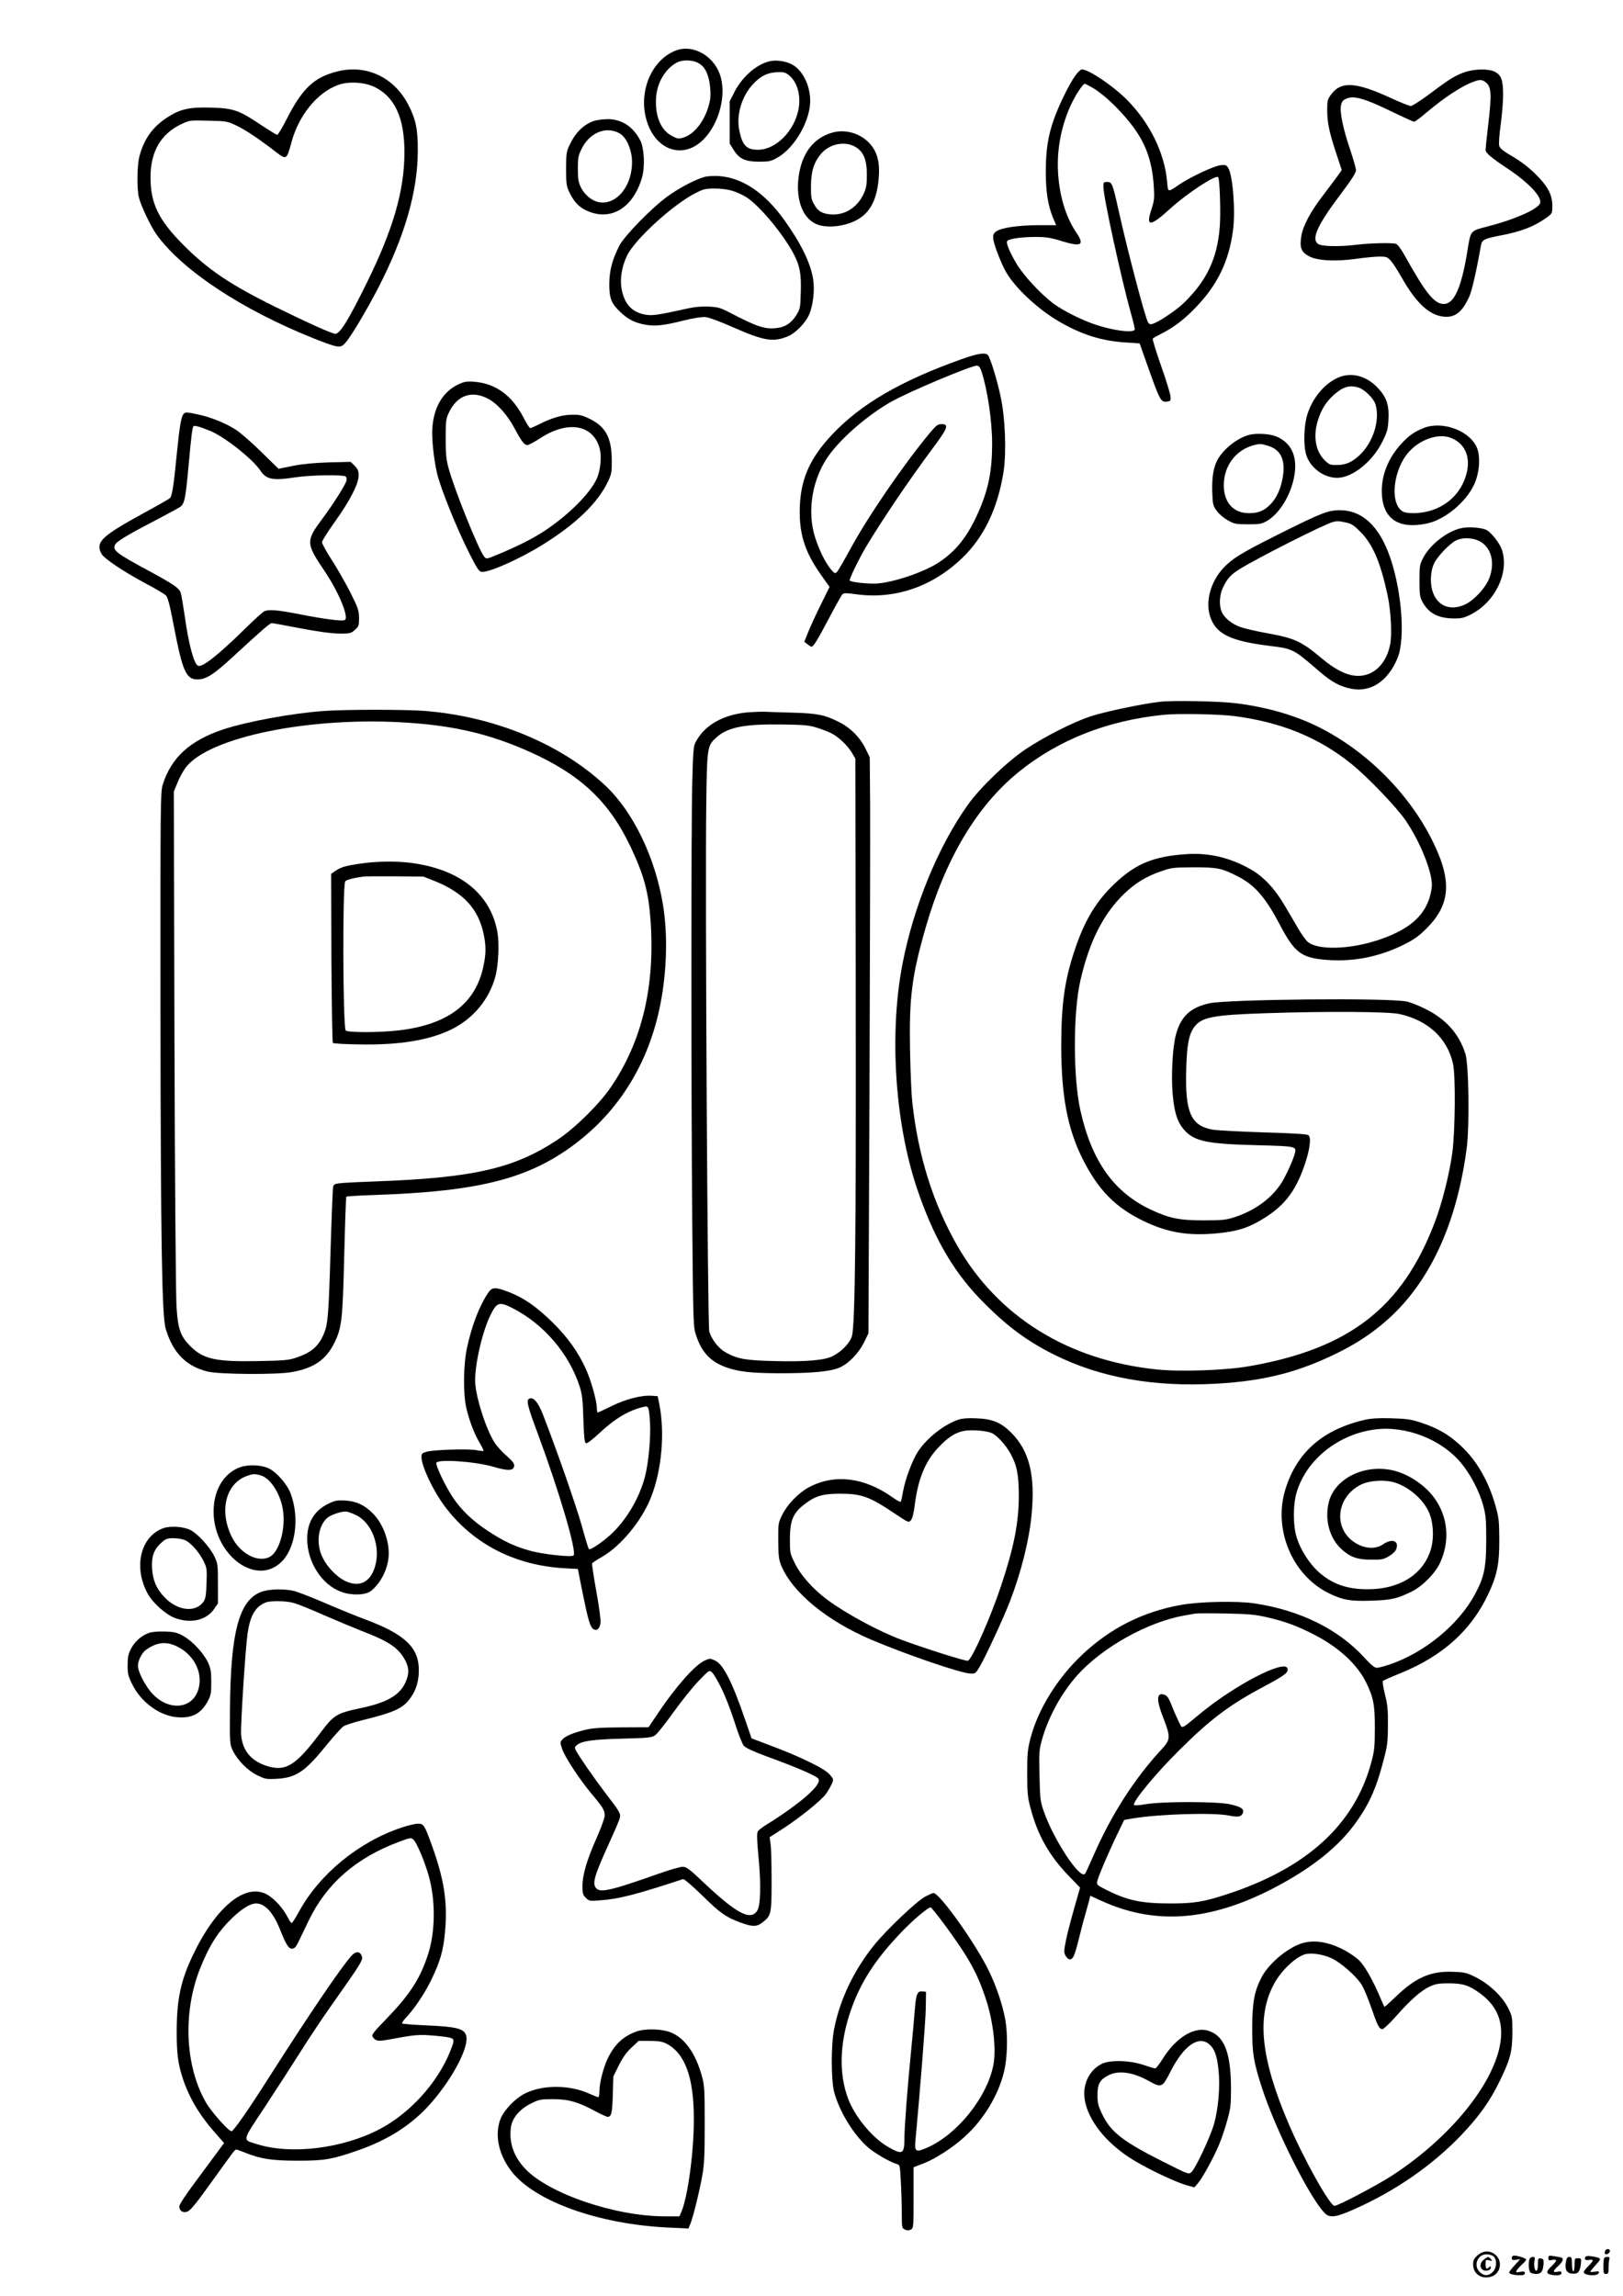 <?xml version="1.0" standalone="no"?>
<!DOCTYPE svg PUBLIC "-//W3C//DTD SVG 20010904//EN"
 "http://www.w3.org/TR/2001/REC-SVG-20010904/DTD/svg10.dtd">
<svg version="1.0" xmlns="http://www.w3.org/2000/svg"
 width="1240pt" height="1754pt" viewBox="0 0 1240 1754"
 preserveAspectRatio="xMidYMid meet">

<g transform="translate(0,1754) scale(0.1,-0.1)"
fill="#000000" stroke="none">
<path d="M5169 17156 c-184 -66 -290 -303 -233 -521 62 -240 279 -320 438
-161 124 124 181 353 124 503 -52 140 -205 224 -329 179z m180 -106 c44 -31
68 -88 77 -181 5 -58 2 -89 -11 -135 -35 -124 -112 -220 -194 -245 -37 -11
-45 -10 -88 13 -86 44 -131 157 -120 298 9 112 71 214 156 261 50 27 135 22
180 -11z"/>
<path d="M5875 17071 c-100 -26 -207 -121 -265 -236 l-35 -69 0 -161 0 -162
30 -48 c43 -69 88 -90 195 -90 76 0 91 3 138 30 131 72 252 280 252 434 0 116
-55 230 -134 276 -48 28 -128 40 -181 26z m159 -111 c59 -52 86 -153 67 -253
-31 -167 -171 -309 -308 -311 -90 -1 -123 34 -146 155 -21 115 21 254 104 344
62 67 116 93 201 94 39 1 53 -4 82 -29z"/>
<path d="M2580 16995 c-179 -44 -269 -128 -390 -365 -33 -66 -66 -120 -72
-120 -6 0 -61 34 -123 75 -168 113 -210 128 -382 133 -169 5 -241 -12 -341
-79 -109 -72 -173 -164 -207 -294 -18 -70 -20 -245 -4 -313 16 -65 91 -223
136 -285 197 -273 654 -574 1200 -792 187 -74 204 -76 240 -36 42 45 163 249
254 424 201 392 300 733 301 1042 1 168 -15 244 -73 356 -109 209 -319 308
-539 254z m283 -120 c154 -76 227 -236 227 -498 0 -290 -85 -586 -285 -992
-141 -287 -207 -395 -243 -395 -24 0 -213 85 -457 205 -345 170 -519 287 -705
475 -189 190 -250 316 -250 516 0 196 79 332 236 406 63 30 66 30 206 26 141
-3 144 -4 218 -39 71 -35 157 -92 301 -202 77 -59 80 -57 115 73 55 207 196
382 357 441 79 29 203 22 280 -16z"/>
<path d="M8216 16963 c-46 -63 -127 -228 -165 -337 -44 -124 -61 -236 -61
-396 0 -154 16 -255 53 -348 l26 -62 -137 0 c-155 -1 -284 -20 -321 -48 -21
-16 -25 -27 -23 -53 5 -49 63 -198 103 -265 73 -121 239 -275 397 -368 174
-102 330 -151 513 -162 l106 -7 69 -195 c85 -238 93 -254 137 -250 30 3 32 5
30 39 -1 19 -33 125 -72 234 -38 110 -67 203 -64 208 2 4 32 21 66 38 95 48
174 108 265 203 166 173 252 352 283 591 19 147 -2 417 -38 474 -13 20 -21 23
-58 19 -51 -6 -228 -89 -314 -147 -91 -62 -87 -63 -94 21 -19 218 -132 449
-305 624 -107 108 -294 234 -347 234 -8 0 -30 -21 -49 -47z m129 -92 c101 -58
250 -206 335 -332 83 -121 124 -250 135 -420 6 -94 4 -111 -18 -179 -45 -136
-10 -134 148 10 126 114 342 256 362 237 12 -12 21 -279 12 -382 -19 -239 -98
-406 -270 -575 -61 -60 -195 -150 -246 -165 -16 -4 -25 0 -32 13 -25 47 -157
549 -226 860 -44 199 -49 212 -87 212 -26 0 -28 -3 -28 -37 0 -76 135 -694
210 -965 17 -59 30 -114 30 -123 0 -31 -157 -13 -300 35 -105 35 -247 106
-320 160 -97 72 -233 218 -285 308 -56 95 -81 160 -69 172 17 17 113 30 214
30 80 0 115 -5 196 -30 157 -49 184 -33 115 67 -80 118 -130 288 -138 469 -8
173 28 352 102 509 33 71 89 155 103 155 4 0 30 -13 57 -29z"/>
<path d="M11198 16991 c-76 -25 -122 -53 -272 -166 -70 -52 -136 -95 -147 -95
-11 0 -78 27 -148 59 -272 126 -386 133 -462 28 -26 -35 -29 -49 -29 -112 0
-100 14 -169 66 -327 l45 -137 -30 -43 c-17 -24 -67 -90 -111 -148 -99 -129
-156 -236 -168 -316 -14 -86 0 -121 62 -153 65 -33 202 -40 366 -17 63 9 140
16 171 16 52 0 59 -3 86 -33 16 -18 50 -71 77 -118 119 -213 227 -309 348
-309 73 0 124 45 173 153 20 43 55 194 89 389 9 47 22 54 149 79 160 30 260
69 355 138 41 30 42 32 42 89 0 85 -35 150 -129 243 -50 49 -112 97 -174 133
-74 43 -98 63 -103 83 -4 15 1 85 11 157 10 72 19 176 19 231 0 116 -14 153
-68 179 -45 21 -145 20 -218 -3z m158 -84 c38 -33 41 -91 15 -313 -12 -99 -21
-188 -21 -198 0 -24 39 -58 167 -143 171 -114 274 -227 247 -271 -28 -46 -196
-119 -384 -168 -154 -41 -141 -25 -171 -204 -45 -273 -101 -394 -180 -392 -72
2 -137 83 -299 374 -25 45 -52 81 -64 85 -30 10 -196 6 -296 -6 -132 -17 -271
-14 -299 5 -55 39 -7 144 181 393 74 98 108 152 108 170 0 15 -20 85 -44 156
-56 165 -82 294 -70 343 7 29 16 39 47 51 56 21 139 -4 335 -99 91 -44 170
-80 176 -80 7 0 49 31 94 70 138 116 273 205 361 236 51 19 66 17 97 -9z"/>
<path d="M4537 16616 c-83 -30 -143 -91 -190 -193 -19 -41 -22 -65 -22 -173 0
-107 3 -132 22 -172 34 -74 71 -115 127 -143 186 -91 362 11 431 249 24 82 17
224 -13 283 -56 107 -142 163 -251 163 -37 -1 -83 -7 -104 -14z m197 -95 c48
-27 88 -111 94 -196 12 -193 -113 -356 -253 -329 -52 9 -109 56 -136 111 -20
40 -24 63 -24 143 0 84 3 102 28 152 62 126 188 177 291 119z"/>
<path d="M6359 16527 c-145 -41 -235 -160 -258 -342 -23 -186 41 -332 159
-365 84 -24 212 -4 294 44 90 52 139 141 156 281 18 149 -4 238 -76 310 -72
70 -180 99 -275 72z m192 -119 c50 -38 72 -97 72 -201 0 -74 -4 -102 -22 -142
-49 -112 -152 -175 -264 -162 -63 8 -91 27 -119 80 -20 35 -23 57 -22 137 0
108 22 179 75 243 70 84 198 105 280 45z"/>
<path d="M5385 16189 c-67 -17 -198 -85 -286 -150 -122 -89 -327 -299 -366
-374 -56 -109 -77 -190 -78 -295 0 -111 16 -150 88 -217 58 -54 108 -79 186
-93 77 -14 140 -7 296 32 78 19 136 28 165 26 27 -3 112 -34 208 -77 242 -106
310 -117 424 -69 56 24 132 101 159 163 32 72 45 192 31 276 -21 124 -94 272
-219 447 -151 211 -323 326 -503 337 -36 2 -83 0 -105 -6z m212 -107 c32 -10
78 -31 103 -47 100 -62 282 -280 364 -435 47 -90 59 -153 54 -296 -3 -114 -5
-123 -33 -170 -38 -60 -81 -90 -144 -99 -94 -13 -155 7 -371 120 -65 34 -85
39 -155 43 -50 2 -106 -2 -150 -12 -250 -55 -285 -60 -343 -48 -98 21 -152 82
-173 196 -14 78 2 172 43 256 61 124 353 390 522 475 61 31 78 35 146 35 48 0
101 -7 137 -18z"/>
<path d="M7343 14795 c-461 -164 -768 -343 -985 -574 -179 -190 -248 -356
-248 -593 0 -184 46 -316 168 -487 l60 -84 -62 -126 c-35 -69 -78 -164 -97
-209 l-34 -84 24 -19 c13 -10 27 -19 31 -19 15 0 46 51 135 220 48 91 93 171
100 179 11 12 29 12 110 1 294 -39 577 58 805 276 167 160 272 378 317 658 23
149 14 410 -22 576 -27 128 -78 294 -97 317 -18 23 -80 13 -205 -32z m155 -90
c47 -143 82 -380 82 -555 0 -210 -29 -352 -108 -529 -80 -180 -170 -293 -302
-379 -109 -71 -336 -149 -465 -159 -65 -5 -200 9 -213 22 -7 7 72 170 126 260
116 195 329 510 504 745 119 159 131 190 73 190 -31 0 -41 -8 -91 -67 -206
-249 -473 -639 -608 -888 -48 -88 -94 -167 -102 -175 -14 -13 -19 -11 -44 19
-42 50 -85 135 -120 238 -69 207 -24 468 113 648 101 134 291 296 462 394 130
75 623 282 660 278 14 -1 24 -15 33 -42z"/>
<path d="M10249 14665 c-112 -36 -216 -151 -260 -289 -27 -83 -32 -234 -10
-308 29 -99 133 -178 237 -178 116 0 270 123 346 277 36 73 42 94 46 167 6
108 -13 168 -75 236 -80 90 -188 125 -284 95z m132 -86 c47 -16 114 -83 128
-128 36 -122 -18 -292 -124 -390 -58 -53 -103 -73 -172 -73 -50 -1 -58 3 -93
37 -69 68 -89 183 -51 304 26 84 62 141 122 195 69 62 122 77 190 55z"/>
<path d="M3528 14615 c-130 -49 -209 -166 -224 -333 -8 -81 9 -247 36 -361 27
-113 148 -413 240 -596 62 -124 79 -151 99 -153 53 -8 285 95 462 204 261 162
428 323 506 490 25 53 28 70 27 159 -1 171 -46 255 -169 316 -54 26 -76 32
-133 31 -73 0 -158 -24 -253 -73 -32 -16 -63 -29 -68 -29 -6 0 -29 36 -51 80
-89 170 -210 259 -376 274 -39 4 -72 1 -96 -9z m205 -123 c67 -36 144 -122
197 -222 55 -102 76 -130 99 -130 10 0 56 25 102 55 209 135 401 101 450 -79
18 -65 6 -176 -24 -238 -56 -114 -208 -266 -390 -389 -90 -60 -210 -121 -365
-185 -86 -36 -86 -36 -103 -16 -43 54 -226 508 -271 673 -19 69 -23 110 -23
229 0 130 2 150 23 195 63 136 177 177 305 107z"/>
<path d="M1402 14377 c-18 -21 -30 -92 -52 -312 -24 -244 -35 -315 -53 -331
-6 -6 -88 -53 -182 -104 -341 -186 -387 -229 -340 -320 19 -36 166 -135 340
-228 72 -38 139 -78 151 -89 16 -15 29 -63 62 -235 67 -347 94 -408 181 -408
66 0 125 38 275 177 216 199 278 253 292 253 8 0 71 -11 141 -25 208 -40 314
-55 390 -55 66 0 76 3 104 28 30 27 32 33 32 92 -1 58 -7 76 -66 194 -37 72
-100 184 -142 248 -41 64 -75 125 -75 136 0 10 43 79 96 153 116 161 184 293
184 357 0 35 -6 49 -30 74 l-31 30 -167 -4 c-116 -4 -200 -12 -276 -27 l-108
-22 -132 129 c-72 71 -160 148 -195 170 -75 49 -194 97 -292 117 -86 18 -94
18 -107 2z m205 -129 c109 -45 323 -214 381 -301 47 -71 95 -80 278 -52 108
16 351 20 373 6 9 -6 11 -18 8 -33 -8 -32 -103 -182 -183 -289 -129 -174 -129
-187 21 -409 106 -159 185 -353 148 -367 -24 -9 -150 7 -334 43 -185 36 -247
41 -282 23 -12 -6 -76 -64 -142 -129 -206 -202 -328 -299 -361 -286 -32 12
-73 164 -104 389 -12 81 -25 159 -30 171 -13 35 -56 64 -244 166 -241 130
-275 155 -259 195 9 26 87 74 286 177 103 54 199 106 212 115 35 25 42 59 65
308 20 223 29 294 37 308 6 10 46 -1 130 -35z"/>
<path d="M10878 14271 c-72 -29 -112 -56 -173 -122 -95 -104 -148 -231 -148
-359 1 -209 121 -296 345 -249 135 29 292 157 358 292 42 87 53 209 26 282
-51 132 -262 213 -408 156z m210 -77 c100 -41 145 -136 121 -252 -30 -145
-133 -258 -277 -302 -79 -25 -188 -27 -220 -4 -96 67 -66 321 53 453 89 98
230 144 323 105z"/>
<path d="M9539 14217 c-90 -26 -195 -110 -238 -191 -31 -59 -43 -137 -39 -246
3 -90 5 -102 33 -141 17 -24 53 -55 85 -73 51 -29 62 -31 155 -31 91 0 104 2
147 27 92 55 175 187 204 328 32 155 -15 266 -135 316 -50 21 -156 27 -212 11z
m148 -82 c97 -29 134 -105 115 -232 -15 -95 -48 -168 -97 -217 -49 -49 -91
-66 -163 -66 -118 0 -192 81 -192 213 0 151 94 273 235 308 44 10 47 10 102
-6z"/>
<path d="M10184 13639 c-62 -8 -149 -46 -447 -196 -258 -130 -324 -171 -391
-243 -94 -101 -136 -247 -103 -361 42 -140 149 -195 466 -234 171 -21 175 -24
376 -198 89 -76 154 -112 238 -128 149 -30 281 57 354 233 65 156 29 556 -72
813 -91 232 -235 339 -421 314z m98 -90 c45 -10 62 -21 115 -75 92 -94 149
-227 203 -474 27 -123 37 -310 20 -388 -34 -163 -150 -256 -287 -231 -69 13
-143 54 -231 127 -161 135 -209 157 -431 197 -78 14 -166 35 -197 46 -66 25
-122 71 -140 116 -22 51 -17 131 11 188 32 66 59 96 125 137 130 82 650 345
715 361 33 8 42 8 97 -4z"/>
<path d="M11184 13509 c-109 -14 -253 -120 -310 -229 -27 -52 -29 -62 -29
-175 0 -104 3 -125 22 -161 47 -88 120 -127 238 -128 57 -1 80 4 126 27 191
93 303 324 243 500 -16 47 -80 129 -116 148 -31 17 -117 25 -174 18z m134
-111 c79 -52 103 -161 61 -273 -28 -76 -121 -175 -191 -205 -114 -49 -211 -6
-245 109 -18 65 -13 151 13 206 25 54 122 155 169 177 57 27 140 20 193 -14z"/>
<path d="M8860 12179 c-132 -15 -422 -76 -528 -111 -135 -45 -348 -153 -494
-250 -145 -97 -348 -292 -445 -428 -225 -316 -412 -772 -497 -1209 -103 -527
-60 -1213 109 -1716 121 -362 270 -625 479 -843 197 -204 355 -323 574 -432
349 -173 755 -246 1229 -220 381 21 648 91 963 251 215 110 395 255 534 434
219 279 362 657 422 1115 22 174 16 637 -10 720 -49 154 -150 267 -308 344
-51 26 -115 51 -143 56 -146 29 -1364 17 -1506 -14 -145 -32 -218 -101 -255
-241 -25 -90 -37 -311 -25 -449 13 -148 37 -221 93 -282 76 -83 178 -103 556
-112 295 -8 298 -8 285 -62 -13 -51 -71 -179 -107 -233 -78 -117 -205 -208
-361 -257 -61 -19 -92 -22 -230 -22 -185 0 -261 16 -401 81 -283 133 -452 369
-539 756 -57 250 -57 754 0 998 68 297 176 508 335 661 87 83 168 132 285 172
75 26 91 28 245 29 182 0 216 -7 340 -71 128 -66 210 -161 319 -369 110 -209
162 -249 339 -266 208 -19 409 18 601 112 85 42 118 65 181 128 165 164 190
330 86 577 -170 404 -525 774 -931 970 -179 86 -393 146 -620 173 -129 15
-475 22 -575 10z m570 -109 c357 -46 646 -164 896 -366 128 -104 348 -334 416
-435 109 -162 198 -383 198 -490 0 -20 -8 -64 -18 -97 -47 -148 -166 -247
-390 -322 -218 -73 -463 -80 -540 -15 -15 12 -48 58 -73 101 -25 44 -72 123
-104 177 -73 126 -161 220 -257 275 -159 91 -323 130 -498 117 -248 -17 -384
-73 -545 -226 -141 -134 -228 -279 -304 -506 -77 -230 -102 -410 -103 -723 0
-389 47 -640 163 -872 120 -239 253 -374 472 -478 180 -86 339 -112 556 -91
144 14 219 36 316 90 190 107 282 222 355 440 38 112 49 201 27 219 -10 9
-108 15 -343 22 -181 6 -356 15 -389 21 -167 29 -212 132 -202 464 5 187 21
267 63 322 55 73 144 90 534 103 470 16 948 13 1033 -6 217 -48 365 -185 408
-379 21 -90 17 -512 -5 -680 -22 -165 -81 -397 -139 -545 -249 -643 -652 -953
-1412 -1086 -182 -32 -523 -44 -707 -25 -680 70 -1217 405 -1528 952 -183 323
-295 680 -340 1089 -6 52 -14 228 -17 390 -8 409 13 575 119 944 151 526 392
931 711 1189 303 246 681 395 1110 437 111 11 420 5 537 -10z"/>
<path d="M2475 12109 c-241 -17 -584 -80 -767 -140 -257 -85 -400 -216 -465
-424 -17 -57 -18 -135 -17 -1730 2 -1774 11 -2330 40 -2425 55 -184 155 -286
320 -327 90 -22 528 -25 644 -4 168 30 261 94 325 224 56 115 63 173 75 666 6
245 13 447 16 450 2 3 102 9 222 13 796 27 1177 125 1531 394 335 254 558 618
645 1056 51 254 59 539 21 768 -60 363 -228 710 -441 910 -342 320 -851 529
-1386 570 -152 11 -600 11 -763 -1z m647 -90 c357 -24 626 -89 918 -219 395
-176 613 -381 779 -731 102 -216 137 -347 152 -569 33 -500 -66 -913 -302
-1262 -89 -131 -276 -316 -409 -404 -333 -221 -644 -292 -1405 -319 -88 -3
-192 -8 -232 -11 -65 -6 -72 -8 -78 -31 -3 -13 -12 -239 -20 -501 -14 -476
-20 -547 -50 -619 -41 -98 -97 -146 -218 -186 -53 -17 -95 -21 -292 -24 -317
-6 -411 15 -510 113 -76 76 -95 131 -106 296 -6 79 -13 992 -16 2042 l-5 1899
27 66 c14 36 42 88 61 114 172 237 962 398 1706 346z"/>
<path d="M2760 10944 c-116 -16 -153 -27 -197 -56 l-33 -23 2 -642 c2 -353 7
-645 11 -650 5 -4 95 -10 200 -11 309 -6 537 32 707 115 167 83 289 230 336
408 22 85 29 247 15 331 -52 298 -290 487 -671 534 -111 13 -252 11 -370 -6z
m556 -132 c223 -89 338 -212 379 -407 19 -90 19 -148 -1 -243 -58 -285 -268
-447 -640 -492 -146 -18 -402 -19 -413 -1 -21 34 -25 1083 -4 1137 4 12 56 26
138 38 17 2 127 3 245 2 l215 -2 81 -32z"/>
<path d="M5719 12099 c-193 -16 -336 -97 -405 -229 -16 -30 -19 -72 -25 -305
-9 -341 -9 -2332 0 -3370 7 -763 8 -792 28 -852 43 -130 107 -200 221 -244 99
-37 194 -48 413 -49 260 0 396 13 467 45 69 32 143 109 184 192 l33 68 8 1835
c4 1009 6 1999 5 2200 l-3 365 -33 68 c-42 85 -114 158 -201 201 -107 55 -167
67 -351 72 -91 2 -187 6 -215 7 -27 1 -84 -1 -126 -4z m526 -119 c39 -12 87
-31 108 -42 54 -27 123 -93 155 -147 l27 -46 3 -1835 c3 -1790 -5 -2470 -28
-2572 -13 -53 -76 -120 -148 -157 -62 -32 -205 -44 -440 -38 -225 5 -288 16
-377 66 -54 30 -106 96 -126 159 -13 43 -32 3363 -23 4027 6 445 7 449 81 515
87 76 213 100 503 96 170 -3 204 -6 265 -26z"/>
<path d="M3728 7662 c-66 -98 -123 -247 -159 -413 -29 -130 -32 -352 -6 -465
22 -95 60 -196 102 -266 18 -31 31 -58 29 -61 -3 -2 -28 0 -57 6 -63 11 -327
3 -379 -13 -32 -9 -38 -15 -38 -39 0 -70 87 -255 177 -376 212 -285 531 -451
908 -474 l110 -6 36 -182 c42 -207 58 -262 82 -277 28 -18 52 5 55 53 2 23
-13 132 -33 241 -20 110 -34 204 -31 208 3 5 36 27 73 48 148 85 306 277 377
457 82 207 107 493 63 712 l-12 60 -43 3 c-80 6 -201 -25 -308 -78 -55 -27
-104 -50 -107 -50 -4 0 -7 15 -7 34 0 54 -45 214 -84 299 -59 130 -139 242
-253 354 -123 121 -221 189 -332 232 -109 42 -132 41 -163 -7z m185 -113 c241
-122 436 -350 517 -604 18 -57 23 -102 27 -247 5 -139 9 -178 20 -182 8 -4 47
25 96 71 127 119 232 181 348 207 34 7 37 0 45 -117 7 -113 -10 -304 -37 -412
-40 -155 -127 -310 -239 -424 -65 -66 -179 -146 -191 -134 -4 5 -30 89 -57
188 -45 157 -185 559 -294 840 -36 92 -71 134 -102 122 -28 -11 -18 -51 63
-269 165 -445 300 -903 273 -930 -15 -15 -244 10 -338 38 -117 33 -198 72
-317 150 -120 79 -207 163 -272 263 -59 92 -128 238 -121 257 11 30 298 10
434 -30 112 -33 156 -32 160 5 2 20 -9 35 -56 77 -33 28 -73 72 -90 97 -69
104 -152 366 -152 480 0 137 58 383 120 505 46 92 66 98 163 49z"/>
<path d="M7324 6696 c-108 -35 -241 -139 -310 -243 -42 -64 -97 -209 -114
-303 -6 -36 -14 -71 -16 -78 -3 -9 -24 1 -66 31 -216 153 -443 180 -638 76
-79 -42 -164 -130 -203 -209 -31 -63 -32 -67 -31 -200 1 -115 4 -143 23 -189
83 -203 348 -422 687 -566 263 -112 689 -258 758 -259 37 -1 41 2 69 49 44 73
183 373 232 500 86 222 147 465 166 660 30 304 -16 492 -155 631 -79 79 -145
106 -271 110 -57 3 -105 -1 -131 -10z m254 -103 c41 -19 109 -94 144 -160 48
-87 62 -162 62 -323 -1 -206 -38 -391 -136 -685 -79 -238 -221 -559 -253 -571
-14 -6 -336 96 -510 161 -174 65 -423 200 -566 306 -105 78 -201 185 -245 275
-38 77 -39 80 -39 189 1 153 28 208 140 285 66 46 124 60 244 60 162 0 224
-22 416 -151 108 -72 108 -72 125 -51 11 13 22 57 29 117 26 200 79 330 180
438 75 79 131 115 198 127 63 10 169 1 211 -17z"/>
<path d="M10431 6695 c-322 -73 -522 -247 -610 -530 -95 -304 49 -654 327
-793 111 -55 168 -65 337 -59 148 5 194 16 305 72 78 39 171 133 208 208 97
200 57 426 -102 575 -71 66 -157 115 -241 137 -220 57 -454 -53 -502 -237 -35
-137 5 -282 102 -367 64 -56 118 -75 220 -75 81 -1 95 2 136 26 29 17 51 38
57 56 22 63 -33 82 -100 36 -53 -37 -128 -36 -199 2 -184 100 -169 351 26 452
65 33 177 41 256 19 118 -35 236 -141 274 -248 26 -70 30 -174 11 -249 -51
-199 -235 -320 -486 -320 -162 0 -277 42 -381 137 -68 64 -132 164 -161 255
-30 92 -30 258 0 353 76 246 314 437 592 475 238 33 514 -74 665 -258 70 -84
138 -215 167 -322 20 -74 23 -108 23 -265 0 -208 -16 -284 -86 -413 -124 -232
-386 -447 -653 -537 -41 -14 -85 -25 -98 -25 -16 0 -45 24 -96 80 -197 215
-490 360 -837 412 -130 20 -419 14 -559 -11 -294 -52 -545 -179 -759 -382
-189 -178 -336 -417 -393 -634 -23 -89 -26 -119 -26 -270 0 -149 3 -182 25
-265 54 -207 142 -363 290 -517 l89 -92 -46 -162 c-25 -88 -54 -199 -63 -246
-15 -76 -15 -89 -2 -112 21 -36 45 -38 62 -4 8 15 27 78 41 138 15 61 35 139
46 175 10 36 24 84 30 107 l10 42 83 -38 c394 -181 798 -159 1262 68 300 148
526 318 665 503 112 148 171 275 227 488 33 124 36 147 37 280 1 122 -3 160
-23 238 -13 53 -20 97 -15 102 5 4 67 32 137 60 322 132 538 327 668 604 67
143 84 227 84 411 -1 143 -3 170 -28 259 -50 179 -132 328 -243 440 -100 99
-193 156 -334 201 -72 23 -106 28 -220 31 -93 3 -155 -1 -199 -11z m-751
-1509 c140 -32 233 -67 363 -134 186 -96 327 -226 395 -365 56 -115 67 -174
66 -352 0 -140 -4 -172 -27 -257 -128 -478 -497 -812 -1113 -1011 -171 -55
-244 -67 -417 -67 -229 0 -332 22 -499 106 -65 33 -70 37 -65 63 7 35 84 216
152 357 l54 112 63 11 c199 34 623 47 740 22 66 -14 94 -9 104 21 9 31 -14 46
-96 65 -99 23 -521 23 -648 1 -46 -8 -85 -11 -88 -6 -14 22 166 241 347 420
245 243 385 347 662 494 146 78 174 100 163 131 -26 66 -400 -128 -664 -345
-156 -128 -137 -120 -163 -70 -12 24 -37 79 -54 123 -25 64 -37 82 -58 89 -62
22 -65 -36 -7 -182 54 -140 53 -160 -12 -231 -209 -225 -387 -502 -524 -816
-31 -71 -60 -134 -65 -139 -39 -43 -241 264 -315 480 -26 73 -28 94 -32 271
-4 183 -3 197 21 281 50 175 152 357 272 490 192 211 533 401 810 451 33 6 71
13 85 15 14 3 120 3 235 1 178 -4 226 -8 315 -29z"/>
<path d="M1837 6333 c-117 -40 -195 -158 -204 -307 -22 -344 314 -615 517
-417 109 106 140 338 70 524 -25 67 -104 159 -164 189 -55 28 -155 33 -219 11z
m155 -63 c73 -21 149 -137 169 -260 24 -144 -26 -324 -101 -363 -93 -48 -233
30 -294 163 -92 198 -38 399 121 456 46 16 58 17 105 4z"/>
<path d="M2502 6050 c-104 -53 -157 -145 -155 -270 2 -174 112 -345 258 -399
79 -30 187 -27 229 6 80 63 136 181 136 287 0 111 -49 234 -124 308 -62 62
-125 91 -211 96 -63 3 -76 0 -133 -28z m215 -82 c124 -57 193 -240 149 -392
-36 -124 -121 -165 -230 -112 -67 33 -139 109 -174 184 -48 104 -32 234 37
296 29 26 121 56 151 49 14 -3 44 -14 67 -25z"/>
<path d="M1246 5866 c-173 -64 -228 -297 -118 -499 38 -70 138 -160 207 -186
121 -45 240 -19 300 67 l30 44 0 151 c0 147 -1 154 -28 210 -35 71 -126 171
-181 199 -52 27 -157 34 -210 14z m170 -92 c45 -21 107 -93 140 -160 24 -50
26 -61 22 -166 -3 -89 -7 -119 -22 -141 -60 -89 -201 -73 -301 34 -61 65 -87
126 -93 217 -6 91 14 147 69 196 35 32 45 36 95 36 31 0 71 -7 90 -16z"/>
<path d="M2008 5384 c-179 -55 -247 -301 -251 -905 -2 -259 -1 -265 22 -312
37 -75 113 -152 187 -188 59 -29 69 -31 146 -27 151 8 219 54 388 264 54 66
110 128 124 137 15 10 81 31 149 48 244 60 310 91 365 172 43 61 62 127 62
210 0 173 -108 274 -410 387 -63 23 -198 78 -300 122 -102 44 -210 86 -240 94
-69 18 -181 17 -242 -2z m241 -90 c29 -8 130 -49 224 -91 95 -41 222 -94 282
-118 214 -82 283 -128 336 -219 36 -63 37 -113 5 -181 -43 -94 -141 -150 -327
-190 -202 -43 -215 -51 -326 -198 -184 -244 -260 -291 -400 -248 -125 38 -193
120 -201 245 -4 75 32 639 49 765 20 140 59 208 139 240 39 15 161 13 219 -5z"/>
<path d="M1136 5066 c-57 -21 -108 -67 -136 -122 -20 -39 -25 -63 -25 -124 0
-66 5 -85 34 -144 69 -141 216 -247 353 -254 108 -7 173 29 223 119 27 49 29
63 29 149 0 82 -3 103 -26 153 -34 71 -121 165 -191 202 -43 24 -66 30 -137
32 -56 2 -98 -2 -124 -11z m211 -100 c134 -63 206 -202 169 -329 -47 -161
-243 -170 -368 -16 -41 51 -82 129 -92 176 -10 42 21 113 62 142 80 56 148 64
229 27z"/>
<path d="M5385 4856 c-73 -32 -219 -196 -356 -400 l-74 -110 -205 -1 c-163 -1
-220 -5 -280 -19 -93 -23 -150 -47 -174 -74 -17 -20 -17 -23 -2 -70 22 -64
133 -234 228 -347 87 -104 98 -123 98 -164 0 -17 -27 -92 -60 -167 -76 -170
-110 -286 -110 -371 0 -56 3 -67 26 -90 25 -25 29 -26 112 -19 139 10 269 43
631 162 8 2 70 -51 145 -124 139 -136 179 -165 291 -207 93 -34 125 -35 169
-1 68 52 71 64 71 316 0 124 -3 250 -7 280 l-8 56 103 66 c134 88 289 213 327
264 16 23 37 58 45 78 15 35 14 36 -16 71 -20 23 -72 55 -152 94 -112 54 -174
80 -373 155 l-72 27 -52 151 c-96 280 -164 413 -224 442 -40 19 -42 19 -81 2z
m125 -209 c28 -54 73 -170 101 -258 28 -89 60 -171 72 -185 15 -16 70 -42 167
-78 255 -93 399 -156 405 -177 8 -24 -20 -63 -88 -124 -60 -55 -213 -165 -305
-219 -34 -21 -67 -46 -73 -57 -7 -15 -6 -71 7 -202 19 -205 15 -364 -11 -403
-51 -78 -157 -22 -408 215 -112 106 -132 121 -162 121 -19 0 -105 -25 -192
-56 -348 -123 -433 -143 -466 -110 -35 36 -19 92 101 356 39 85 74 167 77 182
9 34 1 48 -110 192 -89 117 -199 276 -225 325 -11 22 -10 27 9 42 37 30 120
42 348 48 203 5 224 8 250 27 15 11 78 90 138 174 61 85 147 192 192 239 82
85 82 85 103 66 12 -10 43 -63 70 -118z"/>
<path d="M3069 3580 c-327 -109 -627 -354 -785 -643 -26 -48 -51 -87 -56 -87
-4 0 -19 21 -32 48 -32 63 -98 137 -152 168 -164 96 -391 -86 -569 -458 -95
-199 -125 -341 -125 -593 0 -162 10 -239 46 -350 50 -153 131 -287 258 -429
l58 -66 -53 -72 c-30 -40 -107 -144 -171 -231 -72 -96 -118 -167 -118 -181 0
-32 24 -50 55 -42 29 7 62 48 225 275 140 195 145 201 155 201 5 0 37 -11 71
-25 117 -47 203 -60 399 -60 203 0 258 9 455 77 240 83 424 202 568 369 170
196 292 436 262 515 -19 49 -76 63 -311 73 -93 4 -172 11 -176 14 -4 4 9 24
29 45 60 62 143 185 191 284 70 144 94 226 107 371 21 231 -7 408 -110 687
-48 131 -55 140 -98 139 -20 0 -76 -13 -123 -29z m94 -98 c25 -27 82 -164 111
-266 55 -189 53 -431 -4 -606 -61 -188 -141 -309 -324 -498 -90 -92 -108 -116
-100 -129 21 -33 40 -38 111 -25 224 41 235 42 363 32 81 -7 129 -15 138 -24
12 -12 9 -26 -20 -99 -97 -240 -309 -473 -543 -594 -280 -145 -670 -193 -927
-113 -120 37 -124 14 59 291 88 134 210 323 272 421 61 97 161 247 223 335
241 342 253 360 242 391 -13 37 -44 39 -76 5 -75 -80 -328 -453 -628 -924
-158 -249 -276 -419 -291 -419 -23 0 -156 150 -197 222 -159 280 -176 687 -43
1022 71 177 137 281 247 387 75 71 137 109 181 109 67 0 131 -70 182 -198 48
-119 65 -147 92 -147 18 0 29 11 46 45 12 25 49 101 82 170 136 282 362 479
690 601 91 34 93 34 114 11z"/>
<path d="M7070 3053 c-63 -32 -298 -255 -393 -373 -153 -191 -259 -411 -304
-638 -24 -120 -24 -390 0 -482 39 -147 145 -322 256 -421 51 -46 175 -117 227
-131 19 -5 21 -15 27 -143 4 -76 7 -185 7 -242 0 -99 1 -104 24 -114 17 -8 29
-8 45 0 20 11 21 17 21 244 l0 232 76 29 c89 35 224 121 313 203 146 131 259
319 302 498 26 107 30 279 10 395 -20 112 -66 251 -126 375 -100 207 -376 595
-424 595 -4 0 -31 -12 -61 -27z m143 -210 c183 -248 251 -369 315 -560 59
-173 84 -384 63 -509 -44 -248 -276 -540 -511 -641 -83 -36 -94 -29 -86 55 34
362 77 903 79 1007 l2 130 -26 3 c-41 5 -50 -18 -60 -145 -5 -65 -18 -208 -29
-318 -26 -263 -50 -574 -50 -655 0 -128 -14 -134 -131 -66 -117 69 -248 228
-299 364 -71 189 -66 416 15 659 75 224 188 401 394 616 87 91 201 187 221
187 5 0 51 -57 103 -127z"/>
<path d="M9933 2691 c-111 -41 -246 -158 -297 -260 -53 -104 -68 -188 -69
-381 0 -198 10 -259 75 -460 102 -314 359 -829 476 -952 39 -42 83 -38 221 23
318 140 601 336 821 565 138 144 221 260 294 409 85 173 100 230 101 380 0
116 -1 123 -33 187 -43 87 -145 184 -250 236 -69 34 -84 37 -174 40 -170 6
-285 -45 -440 -196 -43 -41 -79 -74 -81 -71 -2 2 -14 29 -27 59 -55 133 -123
254 -165 294 -24 24 -75 59 -113 79 -127 67 -241 83 -339 48z m245 -112 c69
-34 177 -128 222 -195 16 -23 49 -100 74 -172 50 -145 63 -172 88 -172 9 0 58
46 108 103 110 124 188 192 255 223 41 19 67 24 141 24 111 0 158 -15 245 -79
142 -105 188 -246 140 -434 -80 -309 -402 -687 -816 -956 -110 -72 -413 -231
-439 -231 -36 0 -240 367 -354 635 -209 492 -242 810 -110 1057 54 102 160
204 236 229 48 15 142 1 210 -32z"/>
<path d="M4863 2022 c-100 -36 -164 -95 -217 -200 -34 -68 -66 -190 -66 -254
0 -26 -4 -48 -9 -48 -5 0 -33 11 -64 25 -160 74 -378 71 -512 -5 -65 -37 -140
-117 -167 -176 -52 -120 -23 -276 78 -408 176 -231 670 -408 1206 -432 l148
-7 15 37 c20 48 69 245 91 371 15 82 18 153 18 390 0 265 -2 297 -22 368 -46
167 -127 284 -230 329 -67 30 -198 35 -269 10z m227 -92 c143 -73 211 -257
211 -575 1 -247 -45 -590 -94 -708 l-16 -37 -112 0 c-379 0 -886 173 -1066
363 -90 95 -126 203 -109 321 11 69 68 136 153 178 63 31 74 33 168 33 118 0
194 -22 321 -91 45 -24 88 -44 97 -44 28 0 35 31 39 171 l4 137 41 84 c30 59
58 100 97 136 l55 52 86 0 c66 0 95 -5 125 -20z"/>
<path d="M9137 2029 c-89 -21 -181 -100 -254 -216 -25 -40 -50 -73 -57 -73 -6
0 -47 12 -91 27 -109 36 -259 39 -321 6 -59 -31 -101 -84 -120 -151 -53 -181
107 -430 380 -591 124 -73 320 -165 398 -185 l53 -15 26 30 c37 42 127 208
166 304 18 44 45 125 60 180 25 89 28 117 28 245 -1 230 -37 354 -120 412 -46
31 -94 40 -148 27z m101 -104 c41 -34 61 -89 72 -201 13 -123 -2 -293 -35
-410 -28 -98 -141 -339 -173 -367 -20 -18 -24 -16 -209 77 -315 158 -407 230
-472 366 -31 64 -36 85 -36 147 0 85 17 116 85 151 78 39 184 24 307 -44 98
-54 103 -52 167 74 101 197 213 275 294 207z"/>
<path d="M12263 345 c-3 -9 -3 -18 0 -22 10 -10 37 6 37 22 0 20 -29 20 -37 0z"/>
<path d="M11288 311 c-27 -24 -33 -36 -33 -69 0 -73 66 -116 140 -92 67 22 87
110 36 161 -41 40 -98 41 -143 0z m124 -8 c27 -25 24 -88 -7 -118 -31 -32 -69
-32 -100 0 -50 49 -17 135 52 135 20 0 45 -7 55 -17z"/>
<path d="M11334 277 c-44 -38 -19 -94 35 -80 12 3 21 12 21 21 0 12 -3 13 -12
4 -20 -20 -28 -14 -28 23 0 34 1 35 28 29 24 -7 26 -6 13 9 -18 22 -25 21 -57
-6z"/>
<path d="M11550 292 c0 -15 6 -18 33 -14 l32 5 -42 -46 c-24 -26 -43 -51 -43
-56 0 -11 36 -21 83 -21 27 0 37 4 37 16 0 13 -7 15 -36 10 -32 -7 -34 -5 -26
11 6 10 24 30 41 46 17 15 31 31 31 37 0 9 -62 30 -92 30 -11 0 -18 -8 -18
-18z"/>
<path d="M11830 291 c0 -17 4 -20 30 -14 39 7 38 -5 -5 -47 -41 -39 -44 -55
-12 -64 44 -12 87 -7 87 10 0 13 -7 15 -30 11 -39 -8 -38 4 5 44 34 32 43 53
28 62 -5 3 -29 8 -55 12 -44 7 -48 6 -48 -14z"/>
<path d="M12117 304 c-18 -19 -6 -33 23 -27 39 7 38 -5 -5 -47 -19 -19 -35
-39 -35 -46 0 -26 104 -34 114 -8 5 14 1 16 -29 11 -19 -3 -35 -3 -35 0 0 3
19 26 41 51 32 34 39 46 28 52 -22 12 -94 22 -102 14z"/>
<path d="M11686 284 c-10 -27 -7 -89 6 -102 7 -7 27 -12 45 -12 38 0 52 20 56
77 2 33 -1 38 -20 41 -21 3 -23 -1 -23 -42 0 -25 -4 -48 -10 -51 -13 -8 -24
39 -16 75 4 25 2 30 -13 30 -10 0 -22 -7 -25 -16z"/>
<path d="M11964 263 c-11 -57 5 -87 47 -91 44 -4 60 13 67 73 4 43 4 45 -22
45 -25 0 -26 -3 -26 -50 0 -27 -4 -50 -10 -50 -5 0 -10 25 -10 55 0 48 -3 55
-20 55 -14 0 -21 -9 -26 -37z"/>
<path d="M12257 293 c-4 -3 -7 -33 -7 -65 0 -51 2 -58 20 -58 17 0 20 7 20 49
0 27 3 56 6 65 4 11 0 16 -13 16 -11 0 -23 -3 -26 -7z"/>
</g>
</svg>
